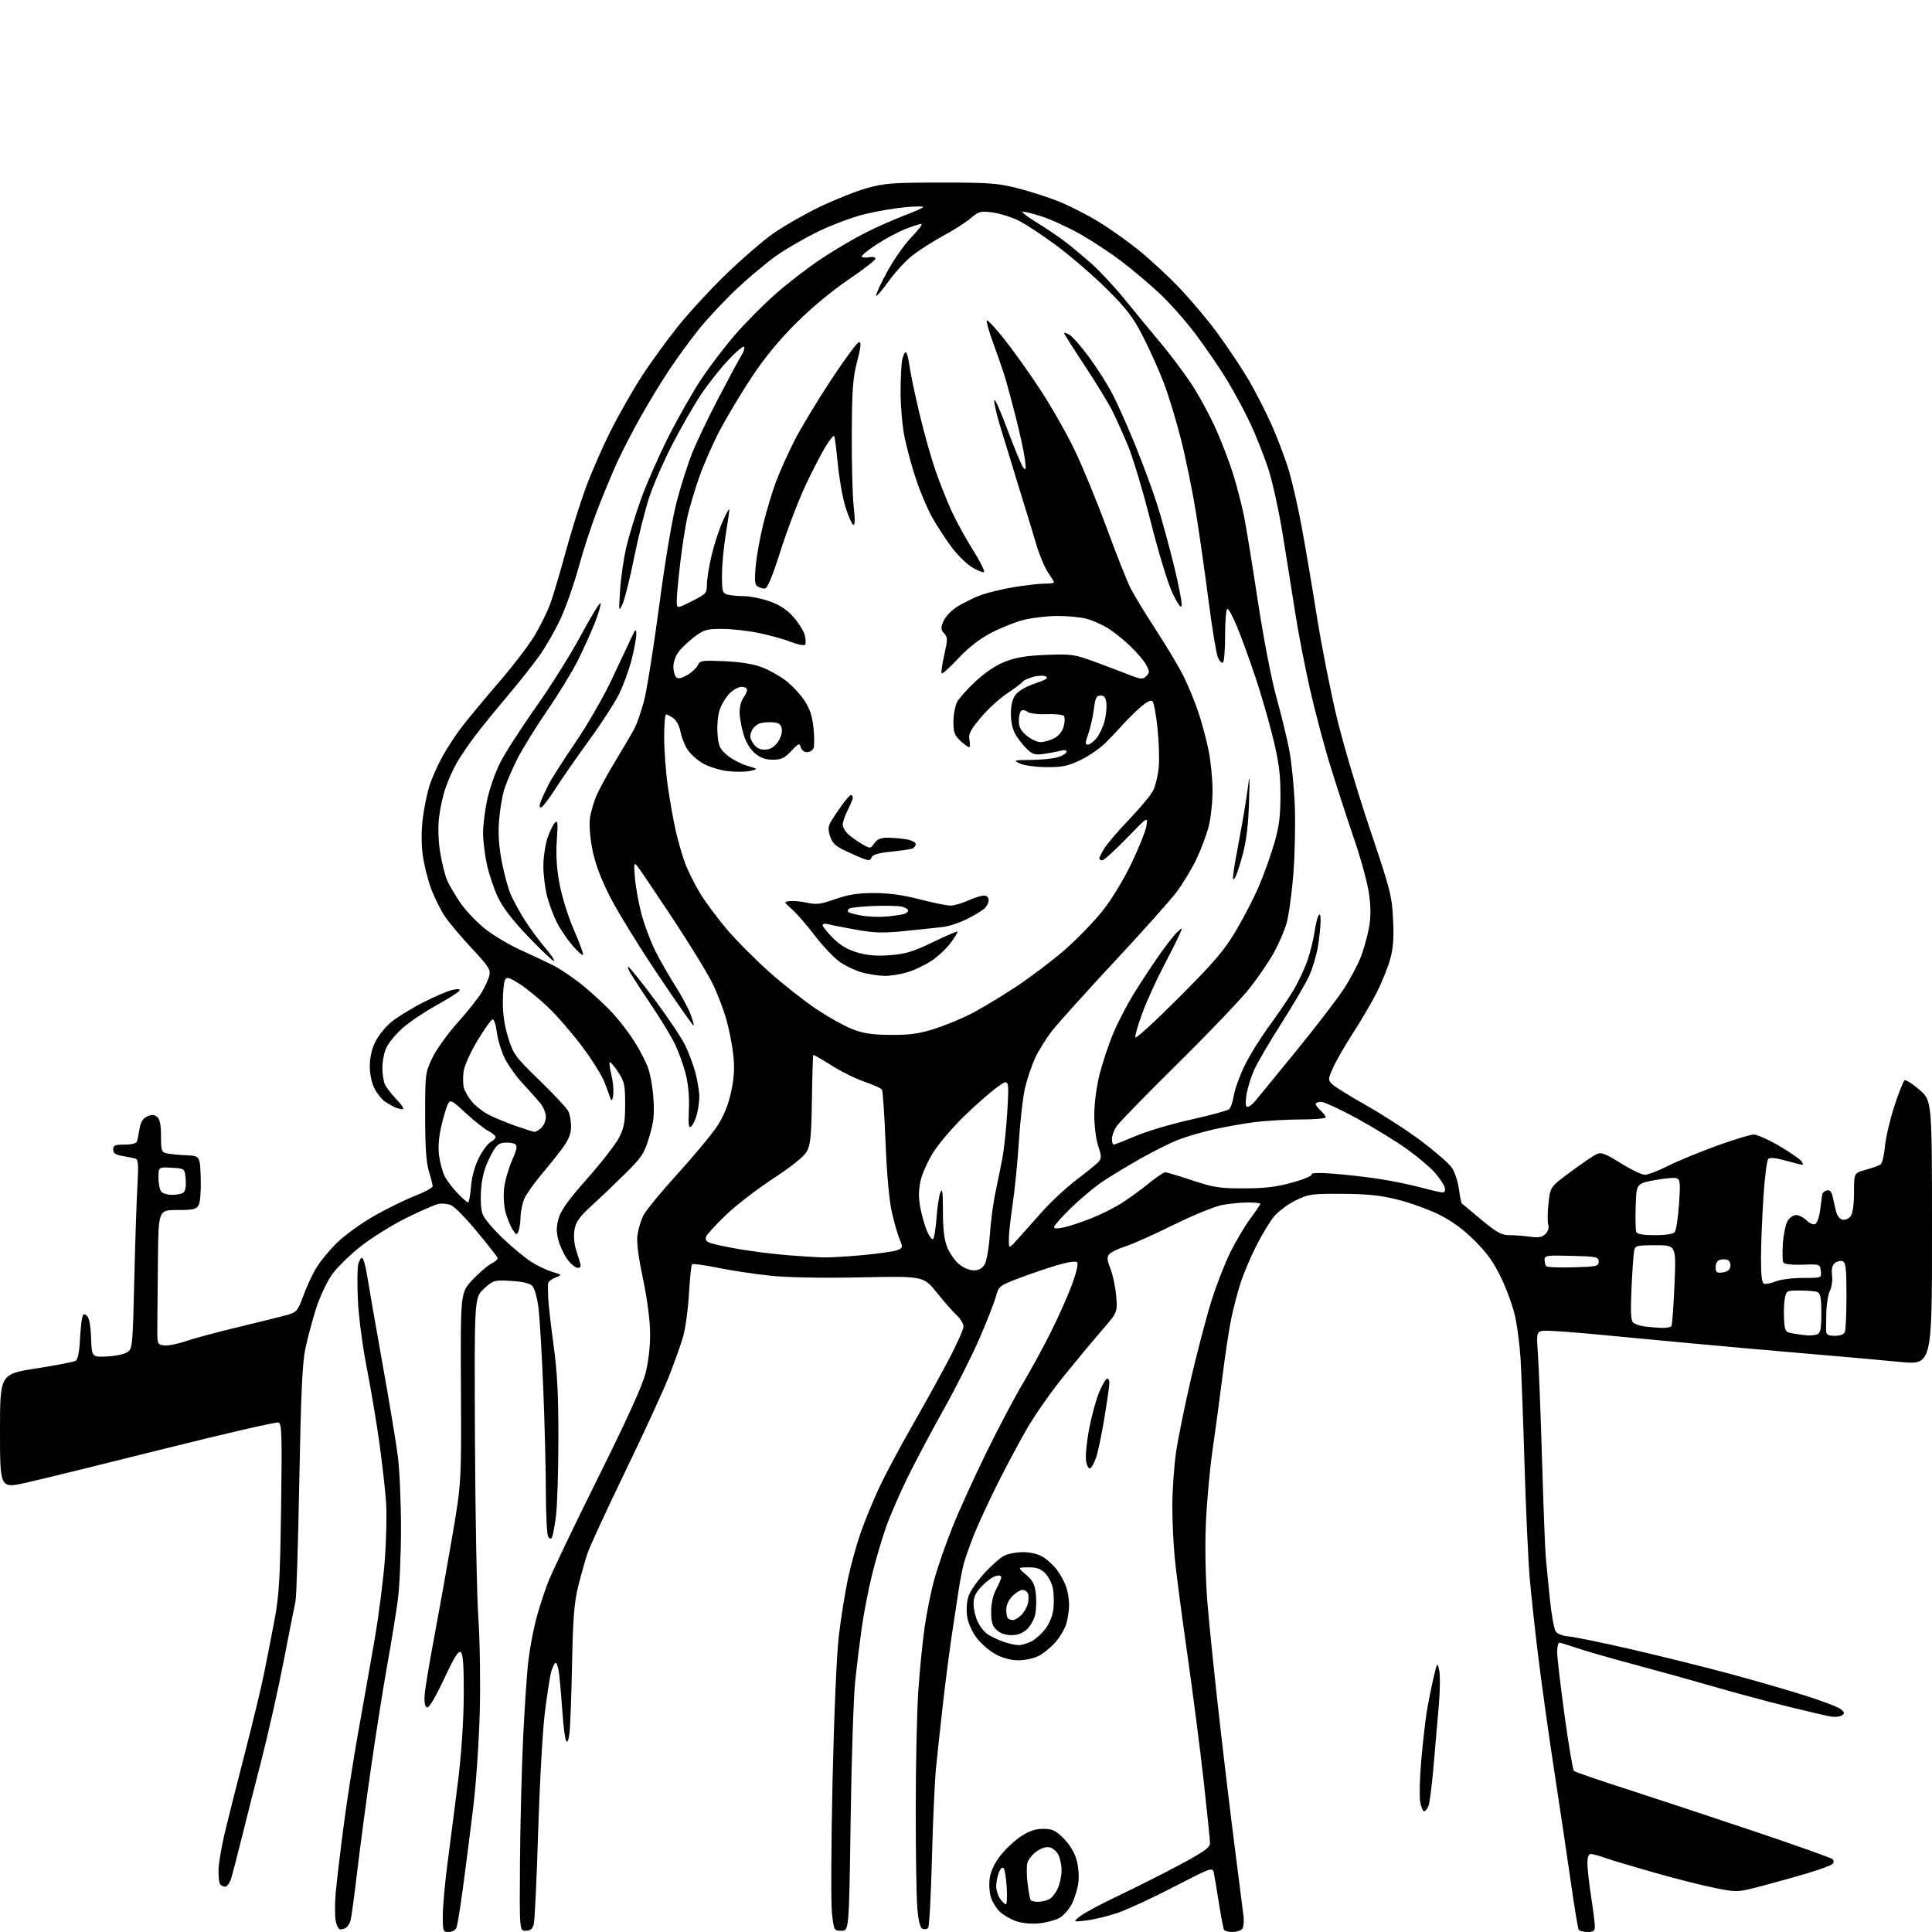 <?xml version="1.0" encoding="UTF-8" standalone="no"?>
<svg 
  version="1.1" 
  xmlns="http://www.w3.org/2000/svg" 
  xmlns:xlink="http://www.w3.org/1999/xlink" 
  xmlns:svg="http://www.w3.org/2000/svg"
  xmlns:rdf="http://www.w3.org/1999/02/22-rdf-syntax-ns#"
  xmlns:cc="http://creativecommons.org/ns#"
  xmlns:dc="http://purl.org/dc/elements/1.1/"
  viewBox="0 0 768 768"
  width="768"
  height="768"
>
<style>svg {background-color: white; }</style>"
<path stroke="none" fill="black" fill-rule="evenodd" d="M178.39,768.00C176.10,768.00 176.00,767.71 176.02,761.25C176.03,757.54 176.94,747.75 178.04,739.50C179.13,731.25 180.98,716.85 182.14,707.50C183.41,697.25 184.28,684.06 184.35,674.28C184.42,662.85 184.10,657.70 183.25,656.85C182.31,655.91 180.82,658.25 176.52,667.41C173.06,674.78 170.53,679.00 169.75,678.73C168.94,678.45 168.60,676.74 168.79,673.90C168.95,671.48 170.61,661.40 172.48,651.50C174.35,641.60 177.57,623.60 179.65,611.50C183.42,589.50 183.42,589.50 183.23,551.68C183.05,513.87 183.05,513.87 187.74,508.85C190.32,506.08 193.72,503.16 195.28,502.35C196.85,501.54 197.99,500.49 197.81,500.02C197.64,499.54 194.00,494.91 189.73,489.73C185.46,484.54 180.82,479.78 179.42,479.15C178.03,478.51 175.67,478.27 174.19,478.61C172.71,478.94 167.00,481.44 161.50,484.16C156.00,486.88 147.90,491.91 143.51,495.35C139.11,498.78 133.88,503.93 131.87,506.80C129.87,509.66 127.05,515.72 125.61,520.25C124.17,524.79 122.28,531.88 121.40,536.00C120.18,541.78 119.63,553.82 118.98,588.50C118.52,613.25 117.85,634.85 117.47,636.50C117.10,638.15 115.01,648.73 112.83,660.00C110.65,671.27 106.60,689.27 103.84,700.00C101.07,710.73 97.48,724.90 95.85,731.50C94.23,738.10 92.44,744.96 91.87,746.75C91.31,748.54 90.23,750.00 89.48,750.00C88.73,750.00 87.81,749.50 87.43,748.89C87.05,748.28 86.80,745.69 86.87,743.14C86.94,740.59 88.07,734.00 89.37,728.50C90.68,723.00 94.25,708.83 97.31,697.00C100.37,685.17 103.79,671.00 104.91,665.50C106.03,660.00 107.92,650.33 109.11,644.00C110.96,634.13 111.34,627.79 111.74,599.26C112.15,570.65 112.01,565.94 110.75,565.46C109.94,565.15 89.30,569.90 64.89,576.02C40.48,582.14 15.89,588.17 10.25,589.43C-0.00,591.70 -0.00,591.70 -0.00,568.97C-0.00,546.23 -0.00,546.23 14.41,543.98C22.33,542.74 29.40,541.37 30.11,540.93C30.89,540.45 31.53,537.47 31.74,533.32C31.94,529.57 32.31,525.45 32.59,524.16C32.99,522.27 33.36,522.05 34.50,523.00C35.44,523.78 36.02,526.74 36.21,531.84C36.50,539.50 36.50,539.50 42.47,539.22C45.75,539.07 49.40,538.31 50.58,537.54C52.66,536.18 52.75,535.29 53.38,508.82C53.73,493.79 54.30,476.89 54.63,471.26C55.12,463.08 54.96,460.94 53.87,460.59C53.12,460.35 50.81,459.88 48.75,459.53C45.91,459.06 45.00,458.44 45.00,456.95C45.00,455.30 45.70,455.00 49.53,455.00C52.28,455.00 54.22,454.51 54.45,453.75C54.67,453.06 55.13,450.79 55.48,448.70C55.92,446.01 56.81,444.59 58.52,443.81C60.35,442.97 61.31,443.02 62.47,443.98C63.55,444.87 64.00,447.12 64.00,451.60C64.00,457.38 64.21,458.01 66.25,458.47C67.49,458.75 70.97,459.10 74.00,459.24C79.50,459.50 79.50,459.50 79.79,468.24C79.95,473.16 79.61,477.87 79.00,478.99C78.08,480.73 76.91,481.00 70.46,481.00C63.00,481.00 63.00,481.00 62.78,500.50C62.66,511.23 62.55,523.26 62.53,527.25C62.50,534.44 62.52,534.50 65.28,534.82C66.80,534.99 70.63,534.25 73.78,533.16C76.92,532.07 86.47,529.51 95.00,527.47C103.53,525.43 112.25,523.25 114.38,522.63C117.93,521.60 118.44,520.98 120.45,515.39C121.66,512.03 123.93,507.08 125.50,504.39C127.06,501.70 130.88,497.02 133.98,494.00C137.07,490.98 143.73,486.17 148.76,483.32C153.79,480.46 161.08,476.89 164.95,475.38C168.83,473.87 172.00,472.15 171.99,471.56C171.98,470.98 171.31,468.29 170.49,465.59C169.42,462.07 169.00,455.87 169.00,443.59C169.00,426.84 169.06,426.38 171.87,420.50C173.45,417.20 177.97,410.90 181.91,406.50C185.86,402.10 190.16,396.70 191.47,394.50C192.79,392.30 194.16,389.30 194.52,387.82C195.10,385.49 194.22,384.12 187.66,377.11C183.53,372.69 178.74,367.03 177.03,364.54C175.32,362.06 172.79,357.03 171.41,353.37C170.04,349.71 168.50,343.51 168.01,339.61C167.45,335.17 167.48,329.68 168.10,325.00C168.65,320.88 169.80,315.25 170.66,312.50C171.52,309.75 173.79,304.57 175.72,301.00C177.65,297.43 181.46,291.65 184.20,288.16C186.94,284.67 193.57,276.72 198.93,270.48C204.30,264.25 210.49,256.08 212.71,252.32C214.92,248.57 217.63,243.03 218.74,240.00C219.85,236.97 222.60,227.75 224.84,219.49C227.09,211.24 230.75,199.57 232.98,193.56C235.21,187.55 239.65,177.42 242.86,171.06C246.06,164.70 251.60,155.00 255.16,149.50C258.73,144.00 265.27,135.00 269.70,129.50C274.12,124.00 282.71,114.70 288.79,108.84C294.86,102.97 303.13,95.83 307.16,92.96C311.20,90.09 319.47,85.33 325.54,82.39C331.61,79.44 340.16,76.03 344.54,74.80C351.62,72.83 354.86,72.58 374.00,72.57C392.93,72.56 396.55,72.82 404.34,74.78C409.20,76.00 416.60,78.37 420.77,80.04C424.95,81.72 431.99,85.29 436.43,87.98C440.87,90.68 448.10,95.78 452.50,99.32C456.90,102.86 464.18,109.59 468.68,114.28C473.18,118.97 479.96,127.02 483.75,132.16C487.54,137.30 492.98,145.41 495.85,150.19C498.72,154.97 503.08,163.44 505.56,169.03C508.03,174.61 511.16,182.97 512.50,187.61C513.85,192.24 516.06,201.99 517.41,209.27C518.77,216.55 521.50,232.62 523.47,245.00C525.45,257.38 529.10,275.82 531.59,286.00C534.07,296.18 539.97,315.98 544.70,330.00C552.72,353.80 553.33,356.17 553.77,365.57C554.13,373.21 553.83,377.07 552.54,381.57C551.60,384.83 549.24,390.65 547.30,394.50C545.35,398.35 541.14,405.56 537.92,410.52C534.71,415.49 531.12,421.73 529.94,424.39C527.86,429.11 527.85,429.29 529.65,431.05C530.67,432.05 536.85,435.88 543.38,439.57C549.92,443.25 559.69,449.59 565.09,453.66C570.49,457.73 575.87,462.41 577.04,464.06C578.22,465.71 579.51,469.52 579.92,472.53C580.33,475.54 580.85,478.16 581.08,478.37C581.31,478.57 584.82,481.49 588.87,484.87C595.01,489.97 596.87,491.00 599.98,491.00C602.04,491.00 605.73,491.27 608.18,491.61C611.63,492.08 613.02,491.84 614.35,490.51C615.39,489.47 615.83,488.03 615.46,486.87C615.12,485.81 615.16,481.98 615.55,478.37C616.26,471.79 616.26,471.79 624.38,465.80C628.84,462.50 633.48,459.34 634.67,458.78C636.47,457.92 638.06,458.52 644.25,462.38C648.33,464.92 652.65,467.00 653.86,467.00C655.06,467.00 659.19,465.42 663.03,463.48C666.87,461.55 675.58,457.95 682.38,455.48C689.19,453.02 695.83,451.00 697.15,451.00C698.46,451.00 702.93,452.98 707.07,455.41C711.21,457.83 715.20,460.53 715.92,461.41C716.65,462.28 716.88,463.00 716.44,463.00C715.99,463.00 712.99,462.26 709.76,461.35C705.87,460.26 703.56,460.04 702.90,460.70C702.35,461.25 701.48,468.18 700.97,476.10C700.46,484.02 700.03,494.85 700.02,500.17C700.01,507.01 700.37,509.97 701.25,510.29C701.94,510.54 704.02,510.12 705.87,509.37C707.73,508.62 712.59,508.00 716.69,508.00C724.13,508.00 724.13,508.00 723.82,505.25C723.50,502.52 723.45,502.50 716.55,502.73C712.35,502.87 709.33,502.53 708.92,501.88C708.55,501.27 708.47,497.79 708.74,494.14C709.00,490.49 709.86,486.49 710.64,485.25C711.41,484.01 712.94,483.00 714.02,483.00C715.11,483.00 716.93,483.93 718.08,485.08C719.22,486.22 720.76,486.92 721.51,486.64C722.25,486.35 723.15,483.95 723.49,481.31C723.84,478.66 724.22,475.83 724.33,475.01C724.43,474.19 725.29,473.38 726.23,473.20C727.41,472.97 728.11,473.73 728.51,475.68C728.84,477.23 729.43,479.85 729.84,481.49C730.27,483.28 731.34,484.63 732.47,484.85C733.51,485.05 734.96,484.41 735.68,483.42C736.50,482.30 737.00,478.71 737.00,473.94C737.00,466.26 737.00,466.26 741.75,464.97C744.36,464.27 747.00,463.31 747.61,462.84C748.21,462.38 748.98,459.14 749.30,455.65C749.63,452.17 751.32,444.97 753.05,439.65C754.79,434.34 756.61,429.74 757.10,429.44C757.59,429.13 760.25,430.82 763.00,433.19C768.00,437.50 768.00,437.50 768.00,490.06C768.00,542.62 768.00,542.62 755.25,541.38C748.24,540.69 731.48,539.20 718.00,538.06C704.52,536.92 683.83,535.08 672.00,533.97C660.17,532.86 643.51,531.29 634.98,530.48C626.44,529.66 617.48,529.00 615.08,529.00C610.70,529.00 610.70,529.00 611.35,538.25C611.71,543.34 612.45,562.35 612.99,580.50C613.53,598.65 614.20,615.98 614.47,619.00C614.74,622.02 615.47,629.56 616.11,635.73C616.74,641.91 617.79,647.70 618.44,648.59C619.10,649.49 621.38,650.34 623.56,650.51C625.73,650.67 636.70,652.92 647.93,655.50C659.17,658.09 676.50,662.38 686.43,665.04C696.37,667.69 710.35,671.72 717.50,673.99C724.65,676.25 731.17,678.77 732.00,679.59C733.31,680.88 733.31,681.19 732.05,681.97C731.25,682.46 729.22,682.62 727.55,682.32C725.87,682.02 718.20,680.22 710.50,678.32C702.80,676.43 689.75,672.92 681.50,670.53C673.25,668.14 658.85,664.13 649.50,661.63C640.15,659.13 629.84,656.16 626.59,655.04C623.34,653.92 620.31,653.00 619.84,653.00C619.38,653.00 619.00,654.69 619.00,656.75C619.00,658.81 620.32,670.12 621.94,681.89C623.55,693.65 625.24,703.60 625.69,703.99C626.13,704.38 635.05,707.46 645.50,710.83C655.95,714.20 678.67,721.71 696.00,727.52C713.32,733.34 727.92,738.52 728.45,739.05C729.05,739.65 729.05,740.35 728.44,740.96C727.90,741.50 723.65,743.08 718.99,744.49C714.32,745.90 706.04,748.22 700.58,749.65C690.66,752.25 690.66,752.25 682.08,750.57C677.36,749.65 666.52,746.92 658.00,744.51C649.48,742.09 640.53,739.42 638.12,738.56C635.72,737.70 633.13,737.00 632.37,737.00C631.45,737.00 631.01,738.23 631.02,740.75C631.03,742.81 631.69,748.77 632.50,754.00C633.31,759.23 633.97,764.51 633.98,765.75C634.00,767.58 633.45,768.00 631.06,768.00C629.44,768.00 627.87,767.59 627.56,767.09C627.25,766.59 625.85,758.15 624.45,748.34C623.05,738.53 620.15,719.02 617.99,705.00C615.84,690.98 612.96,670.50 611.60,659.50C610.23,648.50 608.64,633.88 608.06,627.00C607.48,620.12 606.56,599.88 606.02,582.00C605.48,564.12 604.77,545.23 604.44,540.00C604.11,534.77 603.16,527.35 602.33,523.50C601.50,519.65 599.02,512.73 596.82,508.13C593.82,501.85 591.16,498.10 586.16,493.13C581.62,488.62 577.09,485.31 571.98,482.79C567.84,480.74 560.42,478.07 555.48,476.85C548.63,475.15 543.41,474.61 533.50,474.56C521.29,474.50 520.16,474.67 514.93,477.24C511.86,478.74 507.97,481.69 506.28,483.80C504.59,485.90 501.41,491.20 499.22,495.56C497.03,499.93 494.29,506.43 493.14,510.00C491.98,513.58 490.34,519.88 489.47,524.00C488.61,528.12 487.03,538.48 485.97,547.00C484.90,555.52 483.11,568.80 482.00,576.50C480.88,584.20 479.68,597.48 479.34,606.00C478.97,615.18 479.21,627.61 479.92,636.50C480.58,644.75 482.67,665.23 484.57,682.00C486.46,698.77 489.32,722.62 490.92,735.00C492.52,747.38 494.05,759.37 494.31,761.66C494.58,763.99 494.30,766.30 493.69,766.91C493.09,767.51 491.37,768.00 489.86,768.00C488.35,768.00 486.88,767.61 486.58,767.13C486.29,766.66 485.36,761.82 484.51,756.38C483.67,750.95 482.75,745.51 482.48,744.30C482.01,742.20 481.24,742.48 466.62,750.06C458.17,754.45 448.12,759.10 444.30,760.40C440.47,761.70 434.90,763.05 431.92,763.40C426.50,764.04 426.50,764.04 429.30,761.77C430.84,760.52 437.81,756.78 444.80,753.47C451.78,750.15 462.79,744.60 469.25,741.13C478.71,736.06 481.00,734.41 480.99,732.67C480.99,731.48 479.87,720.46 478.51,708.19C477.14,695.92 474.25,673.42 472.07,658.19C469.89,642.96 467.64,625.84 467.06,620.14C466.47,614.45 466.01,604.77 466.02,598.64C466.03,592.51 466.68,583.00 467.47,577.50C468.26,572.00 470.95,558.73 473.45,548.00C475.95,537.27 479.61,523.34 481.59,517.04C483.57,510.73 487.00,501.95 489.20,497.54C491.41,493.12 494.97,487.16 497.11,484.29C499.25,481.43 501.00,478.84 501.00,478.54C501.00,478.24 498.81,478.00 496.14,478.00C493.46,478.00 488.85,478.45 485.89,478.99C482.89,479.54 474.30,483.05 466.50,486.91C458.80,490.72 450.17,494.57 447.33,495.47C444.48,496.37 441.61,497.77 440.93,498.58C439.97,499.75 440.06,500.91 441.41,504.27C442.34,506.60 443.36,511.46 443.68,515.07C444.26,521.64 444.26,521.64 437.81,529.07C434.27,533.16 427.51,541.29 422.79,547.13C418.06,552.98 411.73,561.98 408.70,567.13C405.68,572.29 400.25,582.40 396.64,589.62C393.04,596.83 388.76,606.07 387.14,610.15C385.52,614.22 383.72,619.35 383.13,621.53C382.54,623.71 381.62,628.42 381.09,632.00C380.56,635.58 379.40,643.15 378.53,648.84C377.65,654.53 376.04,666.90 374.95,676.34C373.87,685.78 372.56,697.77 372.06,703.00C371.55,708.23 370.83,724.42 370.45,739.00C370.08,753.58 369.40,765.90 368.95,766.38C368.50,766.87 367.50,767.02 366.72,766.72C365.76,766.35 365.10,763.71 364.65,758.44C364.29,754.18 364.01,736.48 364.02,719.10C364.02,701.72 364.48,680.75 365.02,672.50C365.57,664.25 366.71,652.69 367.56,646.81C368.41,640.93 370.13,632.38 371.39,627.81C372.65,623.24 375.82,614.10 378.44,607.50C381.06,600.90 387.19,587.40 392.05,577.50C396.91,567.60 403.42,555.26 406.53,550.07C409.63,544.88 414.64,535.71 417.65,529.69C420.67,523.67 424.48,515.13 426.11,510.71C427.90,505.85 428.71,502.31 428.16,501.76C427.60,501.20 424.38,501.70 420.01,503.00C416.03,504.18 409.23,506.51 404.90,508.16C397.29,511.06 397.00,511.30 395.91,515.33C395.29,517.62 392.36,525.12 389.39,531.99C386.41,538.85 380.07,551.45 375.29,559.99C370.51,568.52 364.02,580.74 360.86,587.14C357.71,593.55 353.80,602.56 352.17,607.18C350.54,611.80 348.03,620.38 346.58,626.25C345.14,632.13 343.32,641.56 342.53,647.22C341.74,652.87 340.57,662.45 339.94,668.50C339.30,674.55 338.49,699.30 338.14,723.50C337.50,767.50 337.50,767.50 334.50,767.50C331.53,767.50 331.49,767.44 330.71,760.50C330.28,756.65 330.39,733.02 330.95,708.00C331.58,680.65 332.58,657.51 333.48,650.00C334.30,643.12 335.92,633.05 337.06,627.62C338.21,622.19 340.52,613.86 342.19,609.12C343.86,604.38 347.14,596.40 349.48,591.39C351.82,586.38 357.69,575.36 362.53,566.89C367.38,558.43 373.96,546.51 377.17,540.41C380.38,534.31 383.00,528.43 383.00,527.33C383.00,526.24 381.82,524.26 380.38,522.92C378.93,521.59 375.36,517.52 372.44,513.88C367.12,507.26 367.12,507.26 342.25,507.77C326.47,508.09 313.26,507.85 306.10,507.10C299.90,506.45 290.52,505.03 285.25,503.95C279.99,502.87 275.42,502.25 275.09,502.57C274.77,502.90 274.22,508.19 273.87,514.33C273.53,520.47 272.46,528.20 271.50,531.50C270.54,534.80 267.96,542.00 265.78,547.50C263.60,553.00 255.83,569.88 248.51,585.00C241.19,600.12 234.45,614.75 233.53,617.50C232.61,620.25 230.96,626.10 229.86,630.50C228.26,636.92 227.78,643.05 227.40,661.50C227.14,674.15 226.68,686.51 226.37,688.96C226.00,691.91 225.55,692.93 225.03,691.96C224.60,691.16 223.95,686.23 223.60,681.00C223.24,675.77 222.68,669.14 222.36,666.25C222.03,663.36 221.39,661.00 220.92,661.00C220.46,661.00 219.63,662.69 219.07,664.75C218.52,666.81 217.37,674.35 216.51,681.50C215.65,688.65 214.48,709.80 213.91,728.50C213.35,747.20 212.56,763.62 212.17,765.00C211.65,766.80 210.76,767.50 208.98,767.50C206.50,767.50 206.50,767.50 206.70,740.00C206.81,724.88 207.39,702.50 207.98,690.29C208.57,678.07 209.51,664.34 210.08,659.79C210.64,655.23 211.97,648.12 213.03,644.00C214.08,639.88 216.26,633.12 217.86,629.00C219.46,624.88 228.40,606.16 237.74,587.41C249.19,564.39 255.32,550.91 256.60,545.91C257.78,541.31 258.47,535.28 258.43,530.00C258.39,524.78 257.28,516.35 255.57,508.17C253.64,498.99 252.98,493.56 253.43,490.73C253.79,488.47 254.80,485.11 255.68,483.26C256.56,481.41 262.67,473.95 269.27,466.70C275.86,459.44 282.98,450.88 285.08,447.67C287.64,443.76 289.45,439.38 290.57,434.33C291.77,428.96 292.05,424.86 291.56,419.93C291.19,416.14 289.98,409.76 288.88,405.77C287.78,401.77 285.32,395.26 283.42,391.29C281.52,387.33 274.37,375.63 267.53,365.29C260.69,354.96 254.37,345.60 253.49,344.50C251.98,342.63 251.92,342.91 252.40,349.00C252.69,352.57 253.86,359.04 255.00,363.36C256.15,367.68 258.63,374.30 260.53,378.06C262.42,381.82 265.93,387.96 268.32,391.70C270.71,395.44 273.44,400.47 274.38,402.87C275.32,405.28 275.91,407.42 275.71,407.63C275.50,407.84 269.07,398.67 261.41,387.25C253.76,375.84 245.13,361.78 242.24,356.00C238.65,348.85 236.49,342.95 235.44,337.50C234.54,332.86 234.16,327.68 234.52,325.16C234.87,322.77 236.03,318.77 237.10,316.26C238.18,313.75 241.68,307.38 244.88,302.10C248.08,296.82 251.44,291.08 252.33,289.34C253.22,287.61 254.86,282.88 255.96,278.84C257.06,274.80 259.78,257.77 262.01,241.00C264.51,222.18 267.21,206.18 269.05,199.23C270.69,193.03 273.41,184.48 275.09,180.23C276.77,175.98 281.55,165.97 285.72,158.00C289.89,150.03 293.95,142.50 294.74,141.28C295.54,140.06 296.02,138.55 295.81,137.93C295.60,137.30 292.73,139.67 289.44,143.19C286.14,146.71 281.23,152.95 278.51,157.05C275.79,161.15 270.77,169.90 267.35,176.50C263.93,183.10 259.78,192.55 258.14,197.50C256.49,202.45 253.77,213.29 252.09,221.58C250.42,229.88 248.34,238.21 247.48,240.08C245.95,243.40 245.93,243.24 246.50,234.50C246.83,229.55 247.94,221.90 248.97,217.50C250.00,213.10 252.63,204.51 254.80,198.42C256.98,192.33 261.94,181.08 265.82,173.42C269.71,165.76 275.59,155.45 278.90,150.50C282.20,145.55 288.19,137.70 292.20,133.06C296.22,128.41 303.51,121.07 308.40,116.75C313.30,112.43 321.62,106.05 326.90,102.57C332.18,99.10 340.10,94.47 344.50,92.28C348.90,90.09 355.76,87.07 359.75,85.56C363.74,84.06 367.00,82.58 367.00,82.27C367.00,81.97 363.72,82.02 359.72,82.38C355.71,82.75 348.63,83.95 343.97,85.07C339.31,86.18 331.00,89.26 325.50,91.91C320.00,94.57 312.31,99.01 308.40,101.79C304.50,104.57 297.40,110.54 292.62,115.05C287.85,119.57 281.22,126.66 277.89,130.80C274.55,134.94 269.26,142.19 266.11,146.92C262.97,151.64 257.80,160.11 254.64,165.75C251.47,171.39 247.29,179.49 245.34,183.75C243.39,188.01 239.88,196.45 237.54,202.50C235.19,208.55 231.81,218.90 230.01,225.50C228.21,232.10 225.01,241.25 222.89,245.84C220.77,250.43 216.95,257.12 214.39,260.70C211.84,264.28 206.07,271.55 201.58,276.86C197.08,282.16 191.36,289.20 188.87,292.50C186.37,295.80 183.13,300.56 181.67,303.08C180.21,305.60 178.15,310.16 177.10,313.22C176.04,316.28 174.87,321.71 174.48,325.30C174.06,329.22 174.27,334.70 175.01,339.06C175.68,343.05 176.91,347.93 177.73,349.91C178.56,351.88 181.06,356.11 183.30,359.30C185.53,362.49 190.09,367.17 193.43,369.70C196.77,372.23 202.88,375.82 207.00,377.67C211.12,379.52 216.95,382.26 219.94,383.76C222.93,385.27 228.56,389.13 232.44,392.35C236.32,395.56 241.57,400.51 244.10,403.35C246.64,406.18 250.27,410.98 252.18,414.00C254.09,417.02 256.46,421.52 257.44,424.00C258.42,426.48 259.46,432.16 259.74,436.63C260.17,443.22 259.85,446.14 258.06,452.03C256.08,458.56 255.13,460.01 248.68,466.40C244.73,470.31 238.72,476.05 235.31,479.15C230.52,483.53 228.97,485.65 228.41,488.61C227.99,490.84 228.19,494.09 228.89,496.46C229.55,498.68 230.34,501.29 230.66,502.25C231.04,503.42 230.71,504.00 229.67,504.00C228.81,504.00 227.00,502.54 225.64,500.75C224.29,498.96 222.66,495.51 222.01,493.08C221.10,489.67 221.11,487.68 222.05,484.32C222.94,481.14 225.99,476.91 233.47,468.47C239.08,462.13 244.76,454.82 246.09,452.22C248.08,448.32 248.50,446.02 248.50,438.93C248.50,431.19 248.22,429.94 245.68,426.09C244.12,423.74 242.64,422.03 242.38,422.29C242.12,422.55 242.41,424.76 243.03,427.21C243.65,429.66 243.98,433.20 243.78,435.08C243.56,437.09 243.16,437.88 242.81,437.00C242.49,436.18 241.44,433.33 240.50,430.67C239.55,428.01 235.52,421.49 231.54,416.17C227.56,410.85 221.39,403.73 217.84,400.35C214.28,396.96 209.17,392.80 206.48,391.09C202.39,388.49 201.45,388.23 200.76,389.47C200.30,390.29 199.90,394.23 199.88,398.23C199.84,403.02 200.57,407.89 202.01,412.50C204.07,419.10 204.79,420.08 214.50,429.50C220.16,435.00 225.29,440.48 225.90,441.68C226.50,442.89 227.00,445.63 227.00,447.78C227.00,450.60 226.10,452.94 223.81,456.10C222.06,458.52 218.18,463.38 215.20,466.90C212.22,470.41 209.15,474.79 208.39,476.61C207.62,478.44 206.97,481.64 206.93,483.72C206.89,485.80 206.53,488.34 206.12,489.37C205.44,491.11 205.27,491.06 203.78,488.78C202.89,487.43 201.63,484.33 200.97,481.91C200.30,479.39 200.05,475.25 200.40,472.26C200.74,469.38 202.15,464.46 203.53,461.34C205.49,456.90 205.76,455.46 204.77,454.81C204.07,454.35 202.15,454.10 200.50,454.24C197.94,454.46 197.08,455.34 194.61,460.27C192.57,464.36 191.58,468.07 191.23,472.99C190.92,477.39 191.20,481.06 191.98,482.96C192.67,484.62 196.34,488.91 200.13,492.49C203.93,496.07 208.94,500.20 211.27,501.67C213.59,503.15 217.30,504.90 219.50,505.57C223.50,506.79 223.50,506.79 220.75,507.87C219.24,508.46 217.94,509.52 217.87,510.23C217.79,510.93 217.82,513.52 217.92,516.00C218.03,518.48 218.99,526.91 220.06,534.74C221.53,545.53 221.99,554.62 221.97,572.24C221.95,585.03 221.51,598.79 220.99,602.81C220.47,606.84 219.75,610.60 219.39,611.17C218.98,611.85 218.45,611.74 217.89,610.86C217.42,610.11 217.02,602.30 217.00,593.50C216.99,584.70 216.52,566.16 215.97,552.31C215.41,538.46 214.55,523.88 214.06,519.92C213.53,515.76 212.49,512.06 211.57,511.14C210.54,510.11 207.62,509.43 203.10,509.18C196.38,508.80 196.10,508.88 192.38,512.29C188.55,515.80 188.55,515.80 188.80,571.65C188.94,602.37 189.55,634.63 190.16,643.33C190.76,652.04 191.02,668.69 190.72,680.33C190.42,691.98 189.25,709.15 188.11,718.50C186.98,727.85 185.17,742.02 184.09,750.00C183.02,757.98 181.84,765.29 181.46,766.25C181.08,767.24 179.75,768.00 178.39,768.00zM135.30,766.98C134.63,766.99 133.79,765.42 133.43,763.48C133.07,761.54 133.08,756.48 133.47,752.23C133.85,747.98 135.25,736.17 136.58,726.00C137.90,715.83 140.57,698.73 142.50,688.00C144.43,677.27 147.33,660.85 148.95,651.50C150.57,642.15 152.38,627.98 152.97,620.00C153.57,612.02 153.79,601.67 153.46,597.00C153.13,592.33 151.97,582.02 150.88,574.09C149.80,566.17 147.54,552.67 145.86,544.09C144.11,535.14 142.58,523.54 142.27,516.85C141.98,510.44 142.03,504.03 142.39,502.60C142.74,501.17 143.44,500.00 143.93,500.00C144.42,500.00 145.34,503.26 145.97,507.25C146.60,511.24 149.33,526.88 152.03,542.00C154.74,557.12 157.50,573.77 158.17,579.00C158.84,584.23 159.39,597.05 159.40,607.50C159.40,617.95 158.84,630.77 158.14,636.00C157.45,641.23 155.56,652.82 153.95,661.76C152.35,670.71 149.44,689.08 147.50,702.58C145.55,716.09 143.06,734.87 141.95,744.32C140.84,753.77 139.67,762.40 139.33,763.50C139.00,764.60 138.23,765.83 137.62,766.23C137.00,766.64 135.96,766.98 135.30,766.98zM412.64,764.60C409.58,764.86 405.94,764.45 403.66,763.60C401.54,762.81 398.74,761.17 397.43,759.94C396.13,758.71 394.55,756.16 393.93,754.28C393.29,752.35 393.08,748.95 393.44,746.53C393.85,743.80 395.41,740.52 397.67,737.62C399.64,735.09 403.30,731.67 405.80,730.01C409.09,727.83 411.53,727.00 414.67,727.00C418.35,727.00 419.57,727.57 422.82,730.82C425.22,733.22 427.13,736.38 427.95,739.33C428.72,742.07 429.01,745.90 428.65,748.52C428.31,750.99 427.12,754.80 426.01,756.98C424.89,759.17 422.58,761.68 420.88,762.56C419.17,763.45 415.46,764.36 412.64,764.60zM399.85,757.00C400.26,757.00 400.41,753.96 400.19,750.25C399.97,746.54 399.40,743.09 398.93,742.59C398.43,742.06 397.64,742.82 397.04,744.40C396.47,745.90 396.00,748.35 396.00,749.84C396.00,751.33 396.70,753.56 397.56,754.78C398.41,756.00 399.45,757.00 399.85,757.00zM412.62,756.00C414.00,756.00 416.04,755.51 417.15,754.92C418.26,754.33 419.81,752.31 420.58,750.45C421.36,748.59 422.00,745.50 422.00,743.58C422.00,741.66 421.47,738.94 420.83,737.52C420.18,736.11 418.63,734.69 417.37,734.38C415.90,734.01 414.00,734.57 412.04,735.97C410.37,737.16 408.73,739.24 408.39,740.58C408.05,741.93 408.09,745.62 408.49,748.77C408.88,751.92 409.41,754.84 409.66,755.25C409.91,755.66 411.25,756.00 412.62,756.00zM566.11,720.00C565.60,720.00 564.89,718.28 564.53,716.18C564.18,714.08 564.37,706.77 564.96,699.93C565.56,693.09 566.51,684.58 567.07,681.00C567.64,677.42 568.83,671.35 569.73,667.50C571.31,660.66 571.36,660.58 572.11,664.00C572.52,665.92 572.45,672.23 571.94,678.00C571.44,683.77 570.50,694.58 569.87,702.00C569.24,709.42 568.34,716.51 567.88,717.75C567.43,718.99 566.63,720.00 566.11,720.00zM404.76,660.00C402.04,660.00 398.61,659.10 395.91,657.67C393.48,656.39 390.07,653.47 388.31,651.18C386.39,648.67 384.86,645.24 384.46,642.58C384.07,639.98 384.28,636.67 384.98,634.57C385.63,632.60 388.44,628.49 391.23,625.44C394.01,622.39 397.55,619.25 399.10,618.45C400.64,617.65 404.06,617.00 406.70,617.00C409.66,617.01 412.70,617.74 414.63,618.92C416.36,619.97 418.88,622.33 420.25,624.16C421.61,626.00 423.24,629.03 423.86,630.90C424.49,632.77 425.00,635.92 424.99,637.90C424.99,639.88 424.51,643.22 423.93,645.32C423.34,647.42 421.31,650.86 419.41,652.97C417.51,655.07 414.43,657.52 412.58,658.40C410.72,659.28 407.20,660.00 404.76,660.00zM404.80,653.96C406.06,653.98 408.40,653.33 410.00,652.50C411.59,651.68 414.10,649.42 415.57,647.49C417.18,645.39 418.45,642.21 418.75,639.56C419.02,637.12 418.94,633.47 418.56,631.45C418.18,629.43 416.79,626.70 415.48,625.39C413.68,623.59 412.03,623.01 408.80,623.04C404.50,623.08 404.50,623.08 407.86,625.96C410.51,628.22 411.34,629.80 411.74,633.36C412.02,635.84 411.94,639.53 411.56,641.55C411.18,643.57 409.71,646.29 408.29,647.61C406.54,649.23 404.52,650.00 402.04,650.00C399.74,650.00 397.57,649.24 396.19,647.96C394.48,646.37 394.00,644.78 394.00,640.70C394.00,637.38 394.73,634.11 396.00,631.74C397.10,629.69 398.00,627.53 398.00,626.94C398.00,626.30 397.08,626.13 395.75,626.51C394.51,626.86 392.04,628.69 390.25,630.56C387.81,633.12 387.00,634.87 387.00,637.58C387.00,639.57 387.74,642.76 388.65,644.67C389.56,646.59 391.36,648.85 392.66,649.70C393.96,650.55 396.70,651.84 398.76,652.58C400.82,653.31 403.53,653.93 404.80,653.96zM402.67,644.00C403.40,644.00 404.89,643.11 405.97,642.03C407.06,640.94 408.23,638.92 408.58,637.53C408.93,636.14 408.96,634.33 408.64,633.50C408.32,632.68 407.35,632.00 406.49,632.00C405.62,632.00 403.80,633.10 402.45,634.45C400.99,635.92 400.00,638.06 400.00,639.79C400.00,641.37 400.30,642.97 400.67,643.33C401.03,643.70 401.93,644.00 402.67,644.00zM433.31,583.73C432.74,583.92 432.02,582.54 431.72,580.66C431.41,578.78 431.99,572.96 433.00,567.73C434.02,562.51 435.84,555.93 437.05,553.12C438.26,550.30 439.64,548.00 440.12,548.00C440.61,548.00 441.00,548.79 441.00,549.75C441.00,550.71 440.12,556.90 439.04,563.50C437.96,570.10 436.46,577.27 435.71,579.44C434.95,581.61 433.87,583.54 433.31,583.73zM718.67,530.87C719.86,530.94 721.55,530.73 722.42,530.39C723.67,529.91 724.00,528.18 724.00,522.00C724.00,515.82 723.67,514.09 722.42,513.61C721.55,513.27 718.42,513.00 715.46,513.00C710.19,513.00 710.08,513.06 709.48,516.25C709.14,518.04 709.01,521.75 709.19,524.50C709.49,529.35 709.61,529.52 713.00,530.12C714.92,530.46 717.48,530.80 718.67,530.87zM729.39,531.00C731.56,531.00 733.00,530.43 733.39,529.42C733.73,528.55 734.00,522.01 734.00,514.89C734.00,504.25 733.73,501.83 732.49,501.36C731.66,501.04 730.27,501.36 729.40,502.08C728.32,502.98 727.97,504.50 728.27,506.94C728.52,508.90 728.14,511.65 727.44,513.05C726.73,514.45 726.09,518.27 726.00,521.55C725.91,524.82 725.87,528.29 725.92,529.25C725.98,530.56 726.86,531.00 729.39,531.00zM660.19,527.85C662.22,527.93 664.13,527.61 664.42,527.13C664.72,526.64 665.27,519.22 665.64,510.63C666.31,495.00 666.31,495.00 658.17,495.00C650.54,495.00 650.01,495.14 649.58,497.25C649.33,498.49 648.87,505.18 648.55,512.12C648.12,521.62 648.29,525.00 649.24,525.78C649.93,526.35 651.85,527.02 653.50,527.26C655.15,527.50 658.16,527.77 660.19,527.85zM684.74,505.82C686.48,505.62 687.61,504.81 687.84,503.62C688.04,502.59 687.65,501.40 686.99,500.99C686.32,500.58 684.93,500.47 683.89,500.74C682.69,501.05 682.00,502.12 682.00,503.68C682.00,505.76 682.41,506.09 684.74,505.82zM387.05,505.00C388.98,505.00 390.43,504.24 391.37,502.75C392.16,501.49 393.08,496.32 393.46,491.00C393.83,485.77 394.80,478.35 395.61,474.50C396.43,470.65 397.70,464.35 398.44,460.50C399.17,456.65 400.08,447.94 400.46,441.14C401.13,428.78 401.13,428.78 396.43,432.14C393.84,433.99 388.01,439.10 383.47,443.50C378.93,447.90 373.40,454.34 371.17,457.82C368.94,461.29 366.59,466.47 365.96,469.32C365.13,473.04 365.09,476.05 365.83,480.00C366.40,483.02 367.58,487.21 368.46,489.29C369.34,491.37 370.43,492.85 370.89,492.57C371.34,492.29 371.96,488.56 372.27,484.28C372.57,480.00 373.27,475.38 373.82,474.00C374.59,472.08 374.83,473.84 374.83,481.52C374.83,488.60 375.33,492.80 376.53,495.78C377.46,498.10 379.56,501.13 381.19,502.50C382.86,503.91 385.42,505.00 387.05,505.00zM625.45,503.78C634.74,503.52 635.50,503.35 635.50,501.50C635.50,499.64 634.74,499.48 624.75,499.22C614.82,498.95 614.00,499.07 614.00,500.80C614.00,501.83 614.31,502.98 614.70,503.37C615.08,503.75 619.92,503.94 625.45,503.78zM326.94,499.85C329.38,499.93 336.58,499.52 342.94,498.93C349.30,498.34 355.52,497.44 356.77,496.94C358.92,496.07 358.97,495.85 357.63,492.67C356.86,490.82 355.47,485.97 354.53,481.90C353.48,477.29 352.53,466.91 352.03,454.33C351.59,443.24 350.94,433.72 350.60,433.16C350.26,432.61 347.17,431.21 343.74,430.05C340.31,428.89 334.37,425.96 330.53,423.52C326.70,421.09 323.44,419.22 323.29,419.38C323.13,419.53 322.89,427.50 322.75,437.08C322.54,451.32 322.18,455.08 320.77,457.65C319.66,459.69 314.93,463.51 307.29,468.53C300.83,472.78 292.45,479.24 288.67,482.88C284.90,486.52 281.40,490.27 280.89,491.21C280.22,492.46 280.45,493.17 281.74,493.85C282.71,494.36 288.00,495.56 293.50,496.50C299.00,497.45 307.77,498.55 313.00,498.96C318.23,499.37 324.50,499.77 326.94,499.85zM404.61,492.50C406.57,490.30 411.04,485.29 414.55,481.36C418.06,477.44 424.23,471.74 428.27,468.71C432.30,465.67 436.17,462.51 436.86,461.67C437.89,460.43 437.83,459.27 436.56,455.54C435.67,452.92 435.00,447.58 435.00,443.16C435.00,438.53 435.86,431.97 437.13,426.97C438.30,422.34 440.74,415.03 442.56,410.72C444.37,406.42 447.99,399.43 450.60,395.20C453.21,390.96 457.69,384.12 460.56,380.00C463.44,375.88 466.77,371.61 467.98,370.52C470.17,368.54 470.17,368.54 468.86,371.52C468.15,373.16 465.21,379.00 462.34,384.50C459.46,390.00 455.72,398.28 454.03,402.90C452.33,407.53 451.11,411.80 451.32,412.40C451.54,413.01 459.35,405.85 468.67,396.50C482.79,382.36 486.59,377.89 491.34,369.92C494.47,364.66 498.64,356.56 500.59,351.92C502.55,347.29 505.24,339.74 506.57,335.14C508.47,328.61 509.00,324.43 509.00,316.11C509.00,307.69 508.38,302.90 506.03,293.31C504.40,286.63 501.21,275.61 498.93,268.83C496.65,262.05 493.45,253.24 491.80,249.25C490.16,245.26 488.41,242.00 487.91,242.00C487.41,242.00 487.00,246.70 487.00,252.44C487.00,258.18 486.62,263.12 486.15,263.41C485.68,263.70 484.78,262.82 484.16,261.44C483.53,260.07 481.88,250.07 480.48,239.22C479.08,228.38 476.82,212.53 475.45,204.00C474.08,195.47 471.40,182.30 469.48,174.73C467.57,167.15 464.44,156.88 462.52,151.91C460.60,146.94 456.91,138.74 454.32,133.69C450.45,126.13 447.93,122.81 440.06,114.98C434.80,109.75 425.85,102.00 420.17,97.77C414.49,93.53 407.51,88.95 404.67,87.57C401.83,86.20 397.21,84.79 394.41,84.43C389.76,83.84 389.02,84.04 385.91,86.71C384.03,88.32 379.35,91.34 375.50,93.41C371.65,95.49 366.16,98.94 363.31,101.08C360.45,103.22 356.01,107.93 353.44,111.53C350.86,115.14 348.54,117.87 348.27,117.60C348.00,117.33 349.91,113.15 352.51,108.31C355.12,103.46 359.54,97.14 362.34,94.25C365.14,91.36 366.90,89.00 366.25,89.00C365.60,89.00 362.73,89.92 359.86,91.06C356.99,92.19 351.82,94.97 348.37,97.23C344.92,99.50 342.29,101.67 342.53,102.04C342.76,102.42 344.09,102.51 345.48,102.25C346.90,101.98 348.00,102.23 348.00,102.83C348.00,103.42 343.16,107.17 337.25,111.17C330.78,115.54 322.49,122.43 316.44,128.47C309.67,135.21 303.88,142.27 298.77,150.00C294.60,156.32 288.93,165.78 286.17,171.00C283.42,176.22 279.75,184.55 278.02,189.50C276.28,194.45 274.19,201.41 273.36,204.97C272.53,208.52 271.22,216.85 270.44,223.47C269.66,230.09 269.01,236.97 269.01,238.76C269.00,242.03 269.00,242.03 275.00,239.00C280.72,236.11 281.00,235.80 281.01,232.24C281.01,230.18 281.88,224.90 282.94,220.50C284.00,216.10 286.00,210.03 287.38,207.00C288.76,203.97 289.90,201.95 289.92,202.50C289.95,203.05 289.30,207.55 288.49,212.50C287.67,217.45 287.01,224.71 287.00,228.63C287.00,235.19 287.18,235.82 289.25,236.37C290.49,236.70 293.42,236.98 295.77,236.99C298.13,236.99 302.63,237.89 305.77,238.98C309.77,240.36 312.63,242.21 315.26,245.11C317.32,247.40 319.40,250.67 319.87,252.39C320.34,254.10 320.40,255.86 320.01,256.30C319.63,256.73 317.10,256.23 314.40,255.17C311.71,254.11 305.96,252.51 301.64,251.62C297.32,250.73 290.72,250.00 286.97,250.00C280.82,250.00 279.74,250.32 275.92,253.25C273.59,255.04 270.78,257.72 269.68,259.21C268.57,260.70 267.67,263.31 267.67,265.00C267.67,266.68 268.16,268.56 268.77,269.17C269.56,269.96 270.77,269.74 273.18,268.34C275.01,267.29 276.90,265.52 277.40,264.42C278.22,262.58 279.05,262.45 287.90,262.83C293.99,263.09 299.38,263.94 302.65,265.16C305.49,266.21 309.82,268.61 312.27,270.48C314.73,272.36 318.09,275.92 319.73,278.40C321.92,281.71 322.89,284.62 323.37,289.33C323.73,292.87 323.75,296.49 323.41,297.38C323.07,298.27 321.89,299.00 320.80,299.00C319.67,299.00 318.59,298.16 318.30,297.04C317.84,295.27 317.47,295.42 314.53,298.54C311.85,301.38 310.54,302.00 307.21,302.00C304.31,302.00 302.28,301.27 300.09,299.42C298.15,297.79 296.48,294.99 295.52,291.74C294.68,288.93 294.00,285.00 294.00,283.01C294.00,281.01 294.66,278.51 295.47,277.44C296.28,276.37 296.95,274.94 296.97,274.25C296.99,273.56 295.99,273.01 294.75,273.03C293.51,273.04 291.32,274.28 289.88,275.78C288.44,277.28 286.70,280.24 286.02,282.36C285.33,284.50 284.98,288.71 285.23,291.80C285.64,296.65 286.14,297.75 289.10,300.23C290.97,301.80 294.52,303.67 297.00,304.40C301.50,305.72 301.50,305.72 298.15,306.46C296.30,306.87 292.25,306.90 289.15,306.52C286.04,306.15 281.63,304.75 279.34,303.43C277.05,302.10 274.27,299.55 273.17,297.76C272.07,295.97 270.85,292.80 270.47,290.73C270.08,288.62 268.84,286.30 267.66,285.48C266.50,284.66 265.21,284.00 264.78,284.00C264.35,284.00 264.01,288.16 264.02,293.25C264.03,298.34 264.68,307.05 265.47,312.61C266.26,318.16 267.66,326.04 268.58,330.11C269.50,334.17 271.16,339.98 272.28,343.00C273.39,346.02 276.06,351.40 278.21,354.94C280.35,358.48 285.19,365.01 288.96,369.44C292.72,373.87 300.36,381.55 305.94,386.50C311.51,391.45 319.94,398.08 324.68,401.23C329.41,404.38 335.81,407.94 338.89,409.14C343.17,410.80 346.76,411.34 354.00,411.39C361.30,411.45 365.23,410.93 370.96,409.14C375.06,407.86 381.58,405.23 385.46,403.28C389.33,401.34 397.45,396.49 403.50,392.50C409.55,388.51 418.46,381.78 423.31,377.54C428.15,373.30 434.86,366.38 438.22,362.16C441.79,357.69 446.57,349.85 449.71,343.33C452.68,337.19 455.37,330.44 455.71,328.33C456.32,324.50 456.32,324.50 447.84,333.25C443.18,338.06 438.83,342.00 438.18,342.00C437.53,342.00 437.00,341.66 437.00,341.25C437.01,340.84 437.91,339.03 439.00,337.23C440.10,335.43 444.54,330.25 448.86,325.73C453.19,321.20 457.47,316.05 458.38,314.28C459.28,312.50 460.28,308.45 460.60,305.28C460.92,302.10 460.71,295.04 460.14,289.60C459.57,284.15 458.67,279.27 458.14,278.74C457.53,278.13 455.79,279.00 453.34,281.14C451.23,282.99 448.15,286.02 446.50,287.88C444.85,289.73 441.70,293.05 439.50,295.25C437.30,297.45 432.80,300.55 429.50,302.13C424.50,304.52 422.26,304.99 416.00,304.95C411.86,304.93 407.16,304.29 405.50,303.54C402.63,302.22 402.84,302.16 410.10,302.08C414.28,302.04 419.12,301.51 420.85,300.90C422.58,300.30 424.00,299.35 424.00,298.79C424.00,298.21 423.02,298.04 421.75,298.40C420.51,298.74 417.57,299.31 415.21,299.65C411.58,300.19 410.54,299.92 408.40,297.91C407.01,296.60 404.98,294.08 403.88,292.31C402.58,290.21 401.87,287.27 401.85,283.91C401.82,280.33 402.39,277.95 403.71,276.18C404.87,274.64 407.93,272.86 411.45,271.68C415.65,270.28 416.87,269.51 415.80,268.91C414.98,268.45 412.69,268.52 410.69,269.07C408.70,269.62 406.81,270.50 406.49,271.01C406.17,271.53 403.41,273.61 400.36,275.64C397.30,277.67 392.55,282.03 389.81,285.33C385.66,290.31 384.91,291.81 385.38,294.16C385.69,295.72 385.62,297.00 385.21,297.00C384.81,297.00 383.25,295.86 381.74,294.46C379.46,292.34 379.00,291.09 379.00,286.91C379.00,284.15 379.65,280.65 380.44,279.11C381.24,277.58 384.60,273.81 387.91,270.75C391.77,267.17 396.01,264.37 399.72,262.95C403.95,261.32 408.31,260.62 416.00,260.32C425.66,259.95 427.14,260.15 434.50,262.83C438.90,264.44 445.11,266.78 448.30,268.04C453.52,270.09 454.26,270.17 455.64,268.79C457.02,267.41 457.02,266.95 455.67,264.37C454.84,262.79 451.98,259.41 449.33,256.86C446.67,254.31 442.65,251.09 440.39,249.69C438.13,248.29 434.31,246.62 431.90,245.97C429.49,245.32 424.14,244.83 420.01,244.86C415.88,244.90 409.84,245.64 406.59,246.50C403.34,247.35 397.60,249.68 393.84,251.65C389.36,254.01 384.90,257.49 380.93,261.73C377.60,265.29 374.63,267.97 374.34,267.67C374.05,267.38 374.50,264.08 375.35,260.35C376.76,254.17 376.76,253.39 375.32,251.80C373.97,250.31 373.92,249.60 375.03,246.94C375.73,245.23 378.16,242.66 380.41,241.23C382.66,239.80 386.75,237.77 389.50,236.71C392.25,235.66 398.32,234.17 403.00,233.40C407.68,232.63 413.19,232.01 415.25,232.00C417.31,232.00 419.00,231.79 419.00,231.54C419.00,231.29 417.92,229.50 416.60,227.55C415.28,225.61 413.23,220.75 412.05,216.76C410.87,212.77 407.61,202.07 404.80,193.00C402.00,183.93 398.63,172.91 397.32,168.53C396.01,164.15 395.07,159.87 395.24,159.03C395.41,158.19 397.78,163.53 400.52,170.90C403.26,178.26 406.07,185.01 406.78,185.90C407.84,187.23 407.94,186.66 407.40,182.50C407.05,179.75 405.44,172.32 403.84,166.00C402.23,159.68 400.22,152.25 399.37,149.50C398.51,146.75 396.44,140.78 394.77,136.23C393.09,131.67 391.97,127.70 392.28,127.39C392.59,127.08 395.65,130.35 399.09,134.66C402.53,138.97 408.91,147.90 413.26,154.50C417.61,161.10 423.79,171.90 426.99,178.50C430.19,185.10 435.98,199.14 439.86,209.70C443.74,220.26 448.04,231.13 449.42,233.84C450.80,236.56 455.35,244.04 459.54,250.46C463.72,256.88 468.65,265.14 470.48,268.82C472.32,272.49 474.95,278.88 476.33,283.00C477.72,287.12 479.56,293.97 480.42,298.21C481.29,302.45 482.00,309.67 482.00,314.25C482.00,318.83 481.31,325.26 480.47,328.54C479.63,331.82 477.44,337.65 475.61,341.50C473.78,345.35 470.25,351.20 467.78,354.50C465.31,357.80 454.11,370.34 442.89,382.37C431.68,394.41 420.53,406.78 418.13,409.87C415.73,412.97 412.67,417.92 411.34,420.88C410.00,423.84 408.25,429.13 407.43,432.63C406.62,436.14 405.53,445.64 405.02,453.76C404.50,461.87 403.38,473.11 402.54,478.74C401.69,484.38 401.01,490.68 401.03,492.74C401.05,496.50 401.05,496.50 404.61,492.50zM657.85,491.00C662.18,491.00 665.13,490.53 665.75,489.75C666.29,489.06 667.05,484.11 667.43,478.74C668.03,470.32 667.90,468.90 666.53,468.37C665.65,468.03 661.68,468.38 657.71,469.13C650.50,470.50 650.50,470.50 650.21,479.42C650.05,484.33 650.15,488.94 650.43,489.67C650.78,490.60 653.02,491.00 657.85,491.00zM423.00,487.89C425.21,487.39 430.04,485.79 433.75,484.32C437.46,482.86 442.86,480.17 445.74,478.34C448.63,476.52 453.48,473.00 456.53,470.52C459.58,468.03 462.58,466.00 463.19,466.00C463.79,466.00 468.61,467.44 473.90,469.20C482.39,472.04 484.77,472.41 494.50,472.39C502.88,472.38 507.46,471.83 513.74,470.08C518.28,468.82 521.72,467.36 521.40,466.83C521.03,466.24 524.14,466.12 529.65,466.53C534.52,466.88 542.77,467.82 548.00,468.61C553.23,469.40 560.77,470.94 564.76,472.03C568.75,473.11 572.65,474.00 573.42,474.00C574.31,474.00 574.63,473.30 574.31,472.06C574.03,471.00 572.33,468.41 570.53,466.31C568.73,464.22 563.72,459.96 559.38,456.84C555.05,453.73 546.06,448.22 539.42,444.59C532.77,440.97 526.36,438.00 525.17,438.00C523.98,438.00 523.00,438.38 523.00,438.85C523.00,439.31 523.90,440.50 525.00,441.50C526.10,442.50 527.00,443.69 527.00,444.15C527.00,444.62 522.60,445.00 517.22,445.00C511.85,445.00 503.63,445.47 498.97,446.04C494.31,446.62 486.68,447.97 482.00,449.06C477.32,450.14 471.02,452.01 468.00,453.22C464.98,454.42 458.43,457.71 453.45,460.52C448.47,463.33 441.80,467.36 438.62,469.46C435.45,471.57 429.74,476.31 425.93,480.00C422.12,483.69 419.00,487.18 419.00,487.75C419.00,488.44 420.33,488.49 423.00,487.89zM186.07,478.00C186.43,478.00 186.95,475.18 187.23,471.73C187.55,467.76 188.70,463.55 190.36,460.27C191.81,457.41 193.90,454.59 195.00,454.00C196.10,453.41 197.00,452.51 197.00,451.99C197.00,451.47 195.68,450.37 194.07,449.53C192.45,448.70 188.43,445.52 185.13,442.46C179.52,437.26 179.05,437.03 178.06,438.88C177.48,439.97 176.30,443.91 175.43,447.63C174.40,452.08 174.10,456.11 174.55,459.44C174.93,462.23 175.91,465.85 176.73,467.50C177.55,469.15 179.84,472.19 181.81,474.25C183.79,476.31 185.70,478.00 186.07,478.00zM68.45,474.98C70.13,474.98 72.09,474.59 72.81,474.14C73.66,473.60 74.02,471.74 73.81,468.90C73.50,464.50 73.50,464.50 68.25,464.20C63.00,463.90 63.00,463.90 63.00,468.25C63.00,470.64 63.54,473.14 64.20,473.80C64.86,474.46 66.77,474.99 68.45,474.98zM442.71,455.00C443.10,455.00 447.04,453.46 451.46,451.58C455.88,449.70 465.76,446.76 473.42,445.06C481.08,443.36 487.89,441.51 488.56,440.95C489.23,440.39 490.07,437.99 490.43,435.60C490.79,433.22 492.67,427.96 494.61,423.90C496.55,419.85 500.96,412.70 504.41,408.02C507.86,403.33 512.29,396.80 514.25,393.50C516.22,390.20 518.72,384.80 519.83,381.50C520.93,378.20 522.15,373.25 522.54,370.50C522.93,367.75 523.63,364.82 524.09,364.00C524.68,362.96 524.95,363.57 524.96,366.00C524.97,367.93 524.51,372.43 523.94,376.00C523.37,379.57 521.78,384.94 520.42,387.92C519.06,390.91 514.09,399.40 509.37,406.79C504.65,414.18 499.75,422.58 498.48,425.45C497.21,428.32 495.86,432.77 495.47,435.33C494.99,438.53 495.13,440.00 495.89,440.00C496.51,440.00 497.87,438.99 498.91,437.75C499.96,436.51 507.23,427.62 515.07,418.00C522.92,408.38 531.48,397.22 534.11,393.21C536.74,389.20 539.85,383.35 541.03,380.21C542.21,377.07 543.65,371.84 544.22,368.60C544.96,364.43 544.95,360.45 544.18,355.10C543.58,350.92 541.00,341.43 538.44,334.00C535.89,326.57 531.64,313.52 529.00,305.00C526.36,296.48 522.60,282.30 520.63,273.50C518.66,264.70 516.09,251.43 514.93,244.00C513.78,236.57 511.54,222.53 509.96,212.80C508.36,202.87 505.74,191.02 504.00,185.83C502.29,180.73 499.14,172.83 497.00,168.27C494.86,163.70 490.74,156.04 487.85,151.25C484.95,146.46 479.31,138.19 475.31,132.88C471.31,127.57 464.77,120.19 460.77,116.48C456.77,112.77 450.10,107.14 445.95,103.98C441.80,100.81 434.50,95.98 429.73,93.24C424.95,90.51 417.87,87.25 413.99,86.00C410.11,84.75 406.72,83.95 406.45,84.21C406.19,84.48 408.79,86.42 412.23,88.53C415.68,90.64 420.52,93.89 423.00,95.76C425.48,97.63 430.31,101.65 433.75,104.68C437.18,107.71 443.32,114.32 447.38,119.35C451.44,124.38 457.80,132.10 461.51,136.50C465.22,140.90 470.69,148.20 473.67,152.72C476.65,157.24 481.06,165.38 483.46,170.81C485.87,176.23 488.99,184.45 490.39,189.08C491.80,193.71 493.64,200.88 494.48,205.00C495.32,209.12 497.78,224.20 499.95,238.50C502.25,253.66 505.35,269.76 507.38,277.12C509.30,284.06 511.61,293.51 512.50,298.12C513.40,302.73 514.38,312.57 514.69,320.00C514.99,327.43 514.74,339.83 514.12,347.57C513.50,355.31 512.28,364.09 511.41,367.07C510.54,370.06 508.27,375.31 506.37,378.74C504.47,382.17 500.17,388.47 496.82,392.74C493.47,397.01 480.58,410.52 468.18,422.76C455.77,435.01 444.81,446.26 443.82,447.76C442.83,449.27 442.01,451.51 442.01,452.75C442.00,453.99 442.32,455.00 442.71,455.00zM212.42,449.93C212.93,449.97 214.17,449.26 215.17,448.35C216.18,447.43 217.00,445.44 217.00,443.92C217.00,442.40 215.93,439.88 214.62,438.33C213.31,436.77 210.16,433.25 207.60,430.50C205.05,427.75 201.88,423.25 200.56,420.50C199.23,417.75 197.84,413.12 197.47,410.20C197.07,407.04 196.36,405.05 195.70,405.27C195.10,405.47 192.40,409.31 189.71,413.79C186.99,418.33 184.58,423.72 184.28,425.92C183.99,428.10 184.03,431.00 184.38,432.36C184.72,433.73 186.18,436.25 187.63,437.97C189.07,439.68 192.11,442.04 194.38,443.19C196.64,444.35 201.43,446.32 205.00,447.57C208.57,448.83 211.91,449.88 212.42,449.93zM274.73,447.81C273.76,448.61 273.57,447.16 273.84,441.08C274.07,436.11 273.61,431.02 272.57,426.91C271.68,423.38 269.76,418.05 268.31,415.06C266.86,412.07 262.93,405.55 259.57,400.56C256.21,395.58 252.38,389.73 251.04,387.57C249.71,385.41 249.20,384.01 249.91,384.44C250.62,384.88 255.38,390.85 260.48,397.71C265.59,404.57 270.94,412.58 272.37,415.51C273.81,418.44 275.66,423.45 276.49,426.63C277.32,429.82 278.00,434.01 277.99,435.96C277.99,437.91 277.53,441.14 276.98,443.14C276.42,445.14 275.41,447.25 274.73,447.81zM159.95,440.93C159.15,440.89 157.82,440.55 157.00,440.18C156.18,439.81 154.45,438.82 153.17,438.00C151.88,437.18 149.97,434.83 148.92,432.79C147.75,430.52 147.00,427.05 147.00,423.86C147.00,420.60 147.79,417.00 149.09,414.32C150.24,411.95 153.01,408.44 155.24,406.52C157.48,404.61 163.18,401.06 167.91,398.63C172.63,396.21 178.02,393.90 179.88,393.50C182.21,393.01 183.04,393.12 182.58,393.88C182.21,394.47 178.03,397.11 173.30,399.73C168.57,402.35 162.57,406.40 159.97,408.73C157.37,411.06 154.51,414.50 153.62,416.38C152.73,418.26 152.00,421.90 152.00,424.47C152.00,427.03 152.50,430.11 153.12,431.32C153.73,432.52 155.85,435.19 157.82,437.25C159.93,439.45 160.81,440.97 159.95,440.93zM351.57,387.93C349.33,387.90 345.38,387.29 342.79,386.60C340.20,385.90 336.21,384.03 333.92,382.44C331.63,380.86 327.16,376.17 324.00,372.03C320.84,367.89 316.73,363.15 314.87,361.50C311.50,358.50 311.50,358.50 314.06,358.20C315.47,358.04 318.54,358.34 320.89,358.86C324.46,359.67 326.29,359.43 332.06,357.41C337.27,355.59 341.05,355.00 347.47,355.00C353.31,355.00 358.99,355.78 365.60,357.50C370.89,358.88 376.41,359.99 377.86,359.98C379.31,359.97 382.46,359.07 384.86,357.98C387.26,356.89 390.07,356.00 391.11,356.00C392.28,356.00 393.00,356.70 393.00,357.85C393.00,358.86 392.21,360.38 391.25,361.23C390.29,362.08 387.13,363.96 384.24,365.41C381.35,366.85 377.08,368.25 374.74,368.51C372.41,368.77 365.73,369.47 359.90,370.07C351.12,370.97 347.77,370.89 340.40,369.59C335.51,368.72 330.49,367.74 329.25,367.39C328.00,367.04 327.00,367.21 327.00,367.77C327.00,368.32 328.86,370.62 331.13,372.89C334.02,375.79 336.91,377.50 340.83,378.64C344.82,379.80 348.51,380.10 353.84,379.70C359.97,379.23 362.97,378.32 370.79,374.54C376.01,372.02 380.44,370.11 380.63,370.30C380.82,370.49 379.61,372.49 377.95,374.75C376.29,377.01 372.83,380.25 370.26,381.95C367.69,383.65 363.35,385.71 360.61,386.52C357.88,387.33 353.81,387.97 351.57,387.93zM220.20,382.00C219.67,382.00 215.07,377.64 209.98,372.32C203.57,365.62 199.84,360.74 197.84,356.48C196.26,353.09 194.30,347.21 193.50,343.41C192.69,339.61 192.03,334.12 192.02,331.21C192.01,328.30 192.71,322.46 193.59,318.24C194.46,314.01 196.74,307.38 198.66,303.50C200.58,299.62 207.01,289.59 212.96,281.20C218.90,272.81 227.05,259.80 231.07,252.29C235.09,244.79 238.55,239.14 238.75,239.75C238.95,240.36 237.90,243.93 236.42,247.68C234.93,251.43 231.92,258.10 229.73,262.50C227.53,266.90 222.03,275.90 217.49,282.50C212.96,289.10 207.57,297.84 205.52,301.92C203.48,306.01 201.18,311.41 200.41,313.92C199.65,316.44 198.74,321.88 198.40,326.00C197.97,331.16 198.28,336.23 199.41,342.24C200.32,347.04 201.93,352.99 202.98,355.46C204.04,357.93 206.56,362.55 208.58,365.73C210.59,368.90 214.25,373.86 216.70,376.75C219.15,379.64 220.72,382.00 220.20,382.00zM231.75,379.59C231.47,379.87 229.57,378.16 227.53,375.80C225.49,373.43 222.73,369.37 221.40,366.77C220.07,364.16 218.31,359.46 217.49,356.31C216.67,353.16 216.00,347.77 216.00,344.32C216.00,340.88 216.72,335.92 217.59,333.28C218.47,330.65 219.80,327.86 220.56,327.07C221.72,325.86 221.84,326.91 221.34,334.07C220.94,339.96 221.27,345.21 222.45,351.50C223.40,356.59 225.90,364.53 228.19,369.79C230.43,374.90 232.02,379.31 231.75,379.59zM352.50,364.34C355.25,364.07 358.29,363.63 359.25,363.36C360.21,363.09 361.00,362.45 361.00,361.95C361.00,361.45 359.89,360.76 358.53,360.42C357.17,360.08 352.03,359.96 347.11,360.15C342.19,360.34 337.83,360.84 337.42,361.25C337.00,361.66 336.92,362.26 337.24,362.57C337.55,362.88 339.99,363.52 342.65,363.98C345.32,364.44 349.75,364.60 352.50,364.34zM490.99,348.78C490.12,350.16 489.99,349.81 490.31,347.00C490.54,345.07 491.67,338.55 492.84,332.50C494.00,326.45 495.38,318.12 495.91,314.00C496.80,307.03 496.84,307.38 496.50,319.00C496.26,327.32 495.46,334.10 494.10,339.28C492.98,343.56 491.58,347.83 490.99,348.78zM345.28,341.92C344.85,341.88 343.82,341.59 343.00,341.29C342.18,340.99 339.17,339.65 336.31,338.33C332.20,336.42 330.89,335.21 330.00,332.51C329.13,329.87 329.17,328.59 330.19,326.80C330.91,325.53 332.85,322.59 334.50,320.28C336.15,317.97 337.84,316.06 338.25,316.04C338.66,316.02 339.00,316.47 339.00,317.04C339.00,317.61 338.10,319.84 337.00,322.00C335.90,324.16 335.00,326.76 335.00,327.79C335.00,328.81 336.01,330.56 337.25,331.68C338.49,332.80 340.96,334.55 342.75,335.57C345.98,337.42 346.02,337.42 347.56,335.22C348.69,333.60 350.12,333.00 352.81,333.01C354.84,333.02 358.19,333.30 360.25,333.64C362.31,333.98 364.00,334.83 364.00,335.52C364.00,336.22 363.37,337.03 362.60,337.32C361.83,337.62 358.04,338.17 354.16,338.55C349.62,339.00 346.93,339.74 346.59,340.62C346.30,341.38 345.71,341.96 345.28,341.92zM215.03,321.00C214.40,321.00 214.39,320.12 214.99,318.53C215.50,317.18 216.90,314.16 218.08,311.84C219.27,309.51 224.09,301.96 228.80,295.05C233.50,288.15 240.00,276.88 243.22,270.00C246.45,263.12 249.94,255.70 250.98,253.50C252.68,249.91 252.88,249.76 252.94,252.09C252.97,253.51 252.13,258.08 251.07,262.23C250.01,266.39 247.70,272.65 245.96,276.14C244.21,279.64 238.84,287.90 234.02,294.50C229.21,301.10 223.19,309.76 220.64,313.75C218.10,317.74 215.57,321.00 215.03,321.00zM303.95,298.00C305.91,298.00 307.54,297.13 308.97,295.30C310.19,293.75 310.97,291.52 310.80,290.05C310.57,288.07 309.86,287.43 307.63,287.17C306.05,286.99 303.67,287.12 302.35,287.45C301.02,287.78 299.43,289.15 298.82,290.49C297.94,292.42 298.06,293.44 299.38,295.46C300.53,297.21 301.94,298.00 303.95,298.00zM432.47,296.00C433.23,296.00 434.79,294.82 435.92,293.37C437.06,291.92 438.47,288.97 439.05,286.80C439.64,284.63 439.98,281.43 439.81,279.68C439.57,277.27 439.02,276.50 437.50,276.50C435.84,276.50 435.39,277.40 434.81,282.00C434.43,285.02 433.43,289.41 432.60,291.75C431.34,295.31 431.31,296.00 432.47,296.00zM413.63,295.00C414.99,295.00 417.42,294.32 419.02,293.49C420.87,292.53 422.28,290.78 422.84,288.74C423.32,286.96 423.35,285.09 422.90,284.58C422.44,284.08 419.32,283.77 415.95,283.89C412.51,284.01 409.24,283.61 408.46,282.97C407.71,282.34 406.62,282.12 406.04,282.47C405.47,282.83 405.00,284.63 405.00,286.47C405.00,288.99 405.77,290.47 408.08,292.41C409.77,293.83 412.27,295.00 413.63,295.00zM469.73,240.77C469.46,241.89 468.21,240.22 466.17,235.97C464.35,232.20 460.69,220.23 457.50,207.65C454.47,195.67 450.40,182.03 448.46,177.33C446.51,172.63 443.64,166.25 442.07,163.14C440.50,160.04 435.57,151.98 431.11,145.23C426.65,138.48 423.00,132.72 423.00,132.44C423.00,132.16 423.92,132.42 425.05,133.03C426.18,133.63 429.67,137.59 432.80,141.82C435.94,146.05 440.15,152.66 442.16,156.50C444.17,160.35 448.28,169.57 451.30,177.00C454.32,184.43 458.23,195.00 459.97,200.50C461.72,206.00 464.73,216.92 466.65,224.77C468.57,232.61 469.95,239.81 469.73,240.77zM304.00,233.97C303.18,233.97 301.87,233.57 301.11,233.09C300.02,232.40 299.87,230.62 300.42,224.85C300.80,220.81 302.19,213.18 303.51,207.90C304.83,202.62 307.07,195.21 308.49,191.43C309.91,187.65 313.12,180.49 315.62,175.53C318.12,170.56 324.68,159.64 330.21,151.25C335.73,142.86 340.80,136.00 341.48,136.00C342.41,136.00 342.21,138.00 340.71,143.75C339.02,150.25 338.68,154.89 338.60,172.50C338.54,184.05 338.88,197.04 339.35,201.37C339.94,206.90 339.87,209.04 339.12,208.58C338.54,208.21 337.15,204.98 336.04,201.40C334.94,197.82 333.58,190.12 333.03,184.29C332.47,178.46 331.82,173.49 331.58,173.25C331.34,173.01 329.91,174.77 328.39,177.16C326.88,179.54 323.29,186.45 320.42,192.50C317.55,198.55 313.01,210.36 310.35,218.74C306.93,229.47 305.06,233.98 304.00,233.97zM391.17,227.40C390.73,227.66 388.60,226.82 386.42,225.52C384.24,224.22 380.51,220.54 378.14,217.33C375.77,214.13 372.32,208.81 370.47,205.51C368.63,202.20 365.77,195.45 364.13,190.50C362.49,185.55 360.44,178.03 359.57,173.79C358.71,169.55 358.00,161.62 358.00,156.17C358.00,150.71 358.28,144.84 358.62,143.12C358.97,141.41 359.60,140.00 360.03,140.00C360.46,140.00 361.12,142.36 361.50,145.25C361.88,148.14 363.69,156.80 365.53,164.50C367.36,172.20 370.28,182.55 372.03,187.50C373.77,192.45 376.65,199.65 378.43,203.50C380.20,207.35 383.97,214.19 386.81,218.70C389.64,223.22 391.60,227.13 391.17,227.40z" />

</svg>